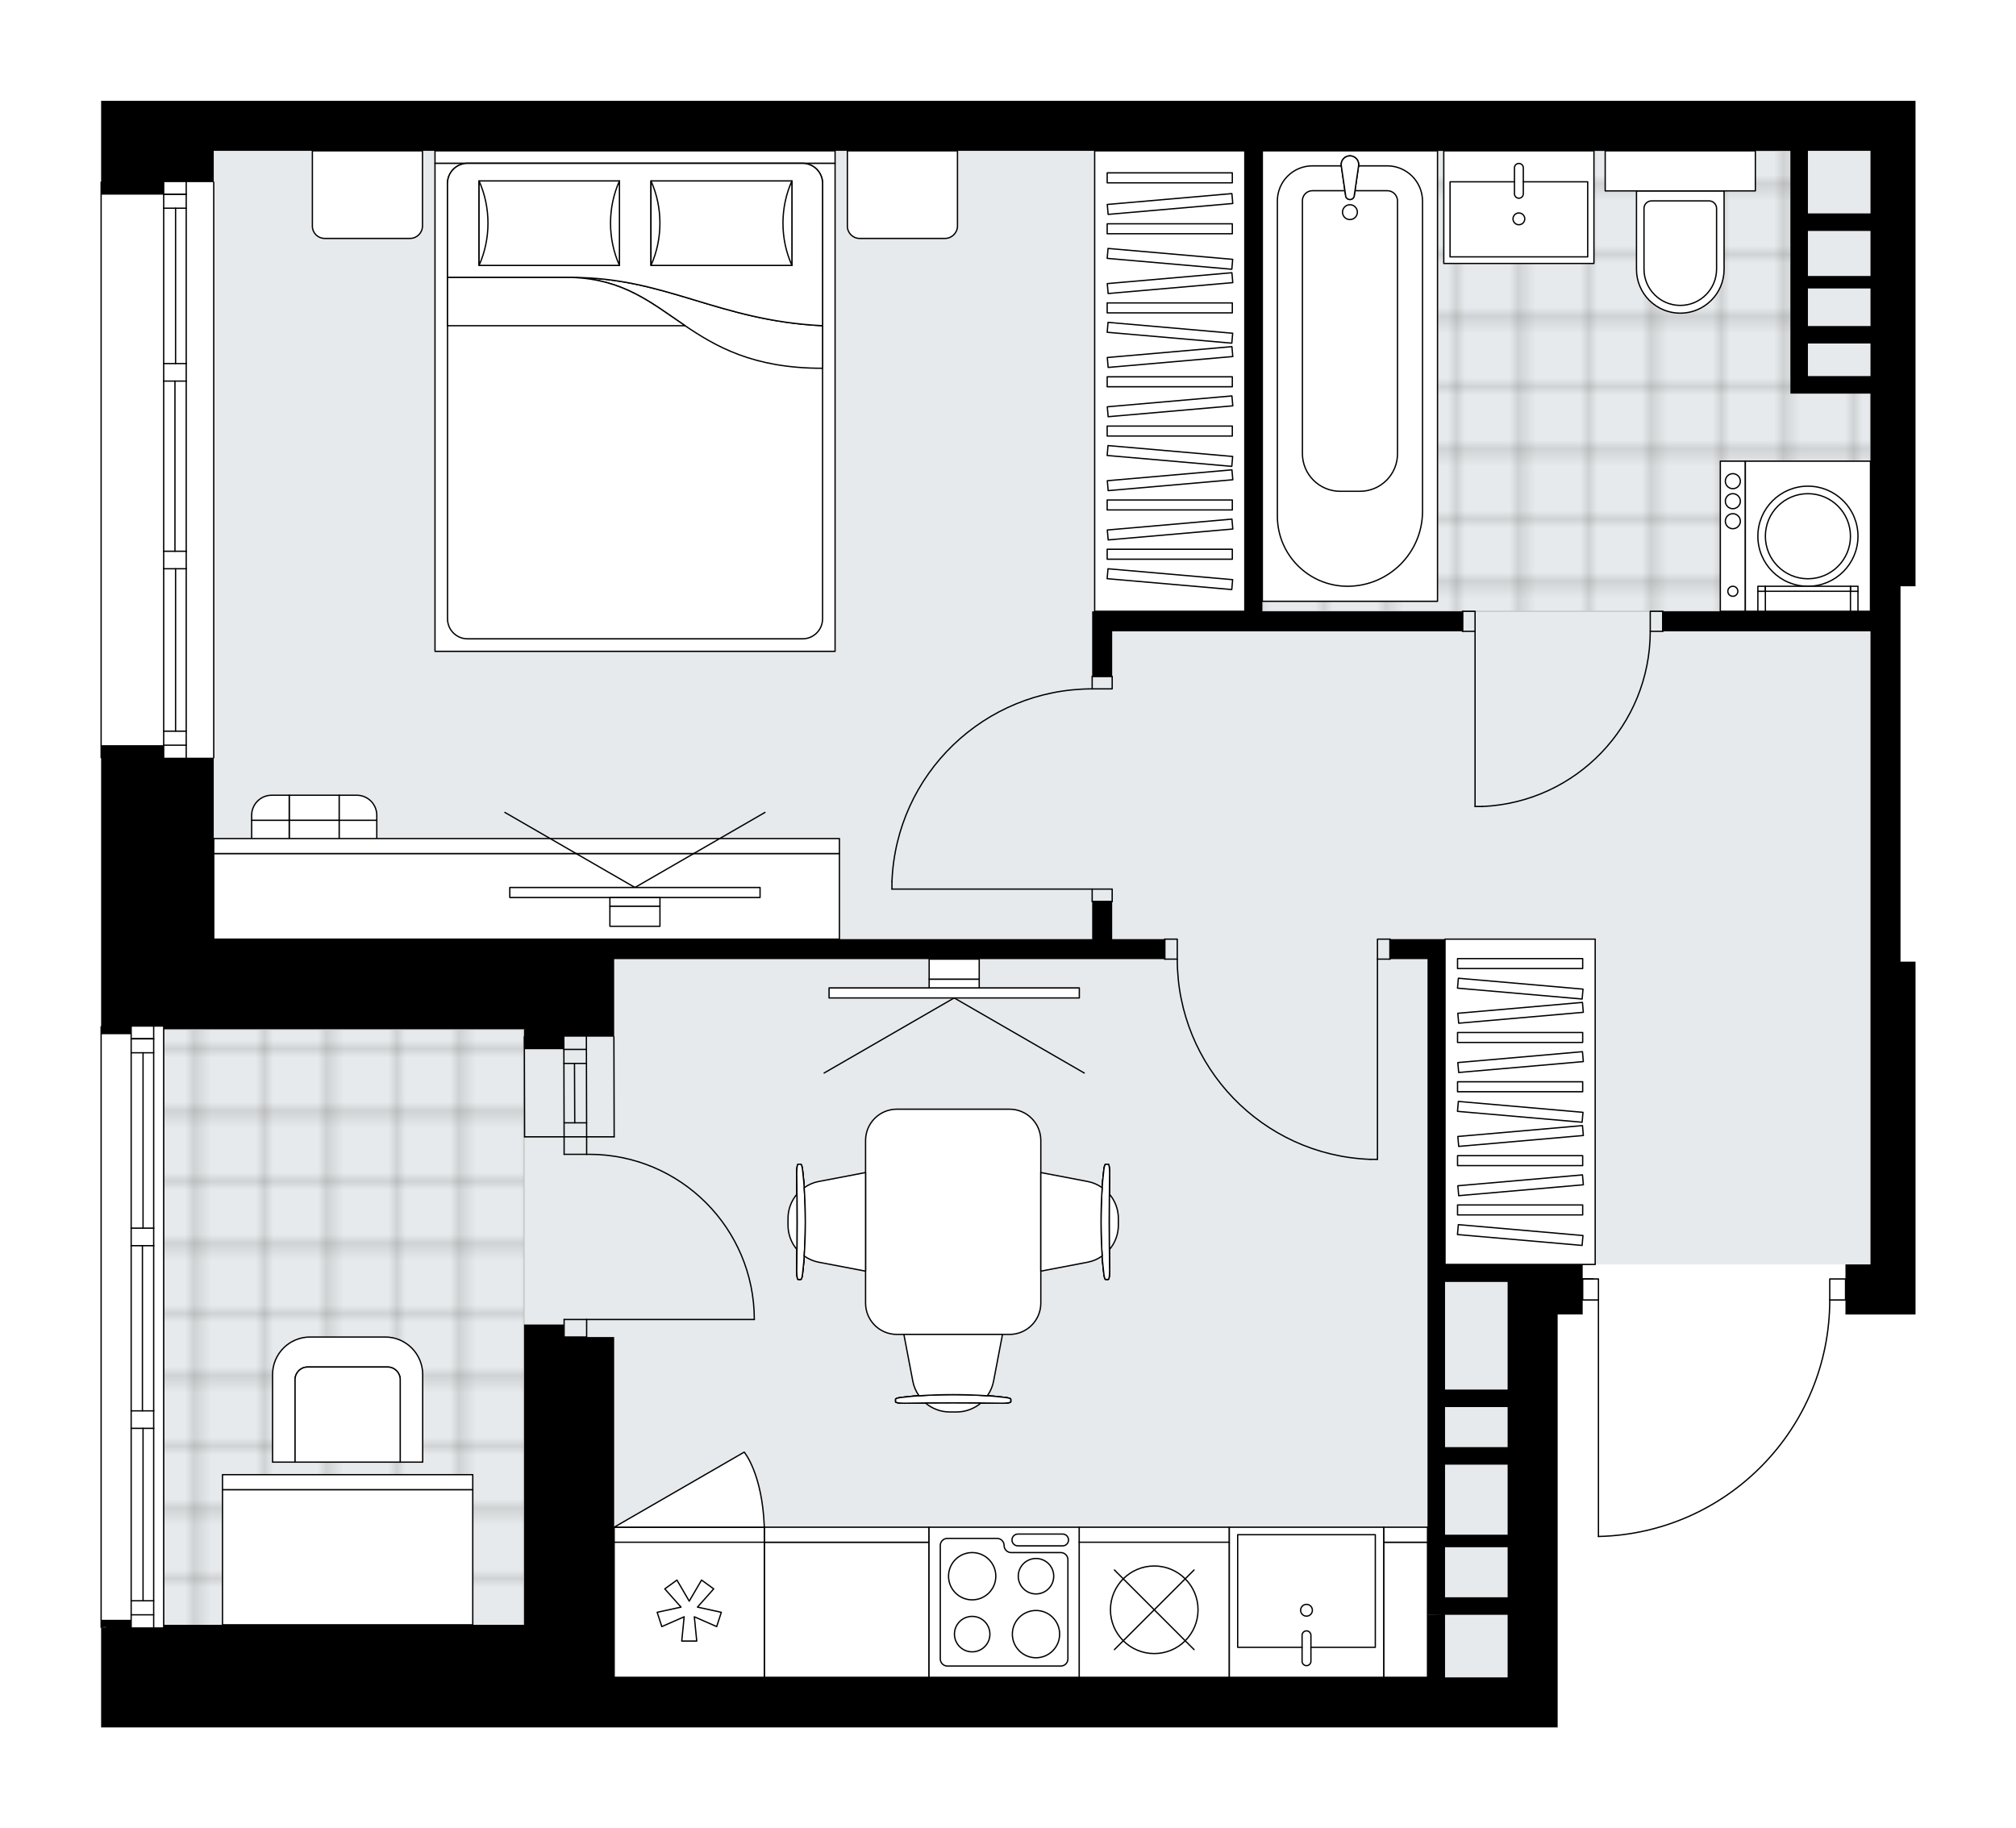 <svg xmlns="http://www.w3.org/2000/svg" xmlns:xlink="http://www.w3.org/1999/xlink" height="1813.79px" id="Layer_1" style="enable-background:new 0 0 2000 1813.79;" version="1.1" viewBox="0 0 2000 1813.79" width="2000px" x="0px" y="0px" xml:space="preserve">
<style type="text/css">
	.st0{fill:none;}
	.st1{opacity:0.25;fill:none;stroke:#070606;stroke-width:0.4;stroke-miterlimit:10;}
	.st2{fill:#FFFFFF;}
	.st3{fill:#E7EAEC;}
	.st4{fill:url(#SVGID_1_);stroke:#C8C8C8;stroke-width:1.3;stroke-miterlimit:10;}
	
		.st5{fill:url(#SVGID_00000127757157854239854850000015049763903149335453_);stroke:#C8C8C8;stroke-width:1.3;stroke-miterlimit:10;}
	.st6{fill:none;stroke:#000000;stroke-width:1.3;stroke-linecap:round;stroke-linejoin:round;stroke-miterlimit:10;}
	.st7{fill:#FFFFFF;stroke:#000000;stroke-width:1.3;stroke-linecap:round;stroke-linejoin:round;stroke-miterlimit:10;}
	.st8{font-family:'Arial-BoldMT';}
	.st9{font-size:130.128px;}
	.st10{font-size:110.108px;}
	.st11{font-family:'ArialMT';}
	.st12{font-size:40px;}
</style>
<pattern height="14.57" id="New_Pattern_Swatch_2" patternUnits="userSpaceOnUse" style="overflow:visible;" viewBox="7.49 -22.06 14.57 14.57" width="14.57" x="0.05" y="-92.62">
	<g>
		<rect class="st0" height="14.57" width="14.57" x="7.49" y="-22.06" />
		<g>
			<rect class="st1" height="7.29" width="7.29" x="14.77" y="-7.49" />
		</g>
		<g>
			<rect class="st1" height="7.29" width="7.29" x="0.2" y="-7.49" />
		</g>
		<g>
			<rect class="st1" height="7.29" width="7.29" x="22.06" y="-14.77" />
		</g>
		<g>
			<rect class="st1" height="7.29" width="7.29" x="7.49" y="-14.77" />
			<rect class="st1" height="7.29" width="7.29" x="14.77" y="-22.06" />
		</g>
		<g>
			<rect class="st1" height="7.29" width="7.29" x="0.2" y="-22.06" />
		</g>
		<g>
			<rect class="st1" height="7.29" width="7.29" x="22.06" y="-29.35" />
		</g>
		<g>
			<rect class="st1" height="7.29" width="7.29" x="7.49" y="-29.35" />
		</g>
	</g>
</pattern>
<path class="st2" d="M1885.43,581.66v372.41h14.9v350.07h-22.31h-22.38h-24.83v-13.75h-14.93  c-0.17,61.63-23.97,119.82-67.08,163.9c-43.26,44.24-101.16,69.35-163.02,70.73c0,0-0.01,0-0.01,0c-0.09,0-0.17-0.02-0.25-0.05  c-0.04-0.02-0.07-0.05-0.11-0.07c-0.03-0.02-0.07-0.04-0.09-0.06c-0.04-0.03-0.06-0.08-0.08-0.12c-0.02-0.03-0.04-0.05-0.06-0.08  c-0.02-0.05-0.02-0.1-0.03-0.15c-0.01-0.03-0.02-0.06-0.02-0.1c0,0,0,0,0-0.01c0,0,0-0.01,0-0.01v-233.98h-15v13.75h-24.83v360  v49.66h-936H509.8H364.71H162.39h-15.82h-21.42h-9.93h-9.93h-4.97v-98.66c-0.36,0-0.65-0.29-0.65-0.65v-595.86  c0-0.36,0.29-0.65,0.65-0.65v-5.9V752.37c-0.36,0-0.65-0.29-0.65-0.65V180.69c0-0.36,0.29-0.65,0.65-0.65V100h4.97h19.86h37.24  h49.66h1643.59h44.69v481.66h-2.89H1885.43z" id="background" />
<g id="floor">
	<polygon class="st3" points="212.05,149.65 212.05,872 162.39,872 162.39,1664.14 1495.64,1664.14 1495.64,1254.48    1855.64,1254.48 1855.64,149.65  " />
	<pattern id="SVGID_1_" patternTransform="matrix(8.759 0 0 8.759 55509.094 40939.074)" xlink:href="#New_Pattern_Swatch_2">
	</pattern>
	<rect class="st4" height="593.21" width="357.52" x="162.39" y="1021.27" />
	
		<pattern id="SVGID_00000046338215058382409720000006266630910981160868_" patternTransform="matrix(8.759 0 0 8.759 55509.094 40939.074)" xlink:href="#New_Pattern_Swatch_2">
	</pattern>
	
		<polygon points="   1784.96,384.69 1784.96,149.65 1252.32,149.65 1252.32,606.48 1855.64,606.48 1855.64,384.69  " style="fill:url(#SVGID_00000046338215058382409720000006266630910981160868_);stroke:#C8C8C8;stroke-width:1.3;stroke-miterlimit:10;" />
	<g id="LWPOLYLINE_00000021115247004083436670000000139394000856666522_">
		<rect class="st6" height="19.86" width="12.41" x="1450.95" y="606.48" />
	</g>
	<g id="LWPOLYLINE_00000149356536924044351260000004961441154790678167_">
		<rect class="st6" height="19.86" width="12.41" x="1637.15" y="606.48" />
	</g>
	<g id="LINE_00000010295673177358240610000009123077071780851599_">
		<line class="st6" x1="1450.95" x2="1450.95" y1="626.34" y2="606.48" />
	</g>
	<g id="LINE_00000000185622260852614220000016447949455524297391_">
		<line class="st6" x1="1649.57" x2="1649.57" y1="626.34" y2="606.48" />
	</g>
	<g id="LINE_00000165915443196904611540000016029555385929736119_">
		<line class="st6" x1="1463.36" x2="1463.36" y1="626.34" y2="800.14" />
	</g>
	<g id="ARC_00000038397018677499863430000000928740861273142965_">
		<path class="st6" d="M1637.15,626.34c-0.06,93.09-73.35,169.66-166.34,173.79" />
	</g>
	<g id="LINE_00000171706119708290598580000008779060148687220875_">
		<line class="st6" x1="1463.36" x2="1470.81" y1="800.14" y2="800.14" />
	</g>
	<g id="LWPOLYLINE_00000115490740840375256310000011446843610232670394_">
		<rect class="st6" height="19.86" width="12.41" x="1366.53" y="931.72" />
	</g>
	<g id="LWPOLYLINE_00000127028030525634587880000000502668343286108291_">
		<rect class="st6" height="19.86" width="12.41" x="1155.5" y="931.72" />
	</g>
	<g id="LINE_00000108270659762742616750000000379355866590476699_">
		<line class="st6" x1="1378.95" x2="1378.95" y1="951.59" y2="931.72" />
	</g>
	<g id="LINE_00000066514822891783474120000014861111255443885231_">
		<line class="st6" x1="1155.5" x2="1155.5" y1="951.59" y2="931.72" />
	</g>
	<g id="LINE_00000148638963484144147260000002985468663888613258_">
		<line class="st6" x1="1366.53" x2="1366.53" y1="951.59" y2="1150.21" />
	</g>
	<g id="LINE_00000054235503807703192960000015544555066490632068_">
		<line class="st6" x1="1359.08" x2="1366.53" y1="1150.21" y2="1150.21" />
	</g>
	<g id="ARC_00000094618569028750323930000014112304042213102985_">
		<path class="st6" d="M1359.08,1150.21c-106.72-4.13-191.12-91.82-191.17-198.62" />
	</g>
	<g id="LWPOLYLINE_00000078037893478687722960000002913695450123269765_">
		<rect class="st6" height="12.41" width="19.86" x="1083.5" y="882.07" />
	</g>
	<g id="LWPOLYLINE_00000073686272123063243830000004365865295935933103_">
		<rect class="st6" height="12.41" width="19.86" x="1083.5" y="671.03" />
	</g>
	<g id="LINE_00000108297819182870542470000012956588373173112974_">
		<line class="st6" x1="1083.5" x2="1103.36" y1="894.48" y2="894.48" />
	</g>
	<g id="LINE_00000106827873053333638210000007097119872546324920_">
		<line class="st6" x1="1083.5" x2="1103.36" y1="671.03" y2="671.03" />
	</g>
	<g id="LINE_00000181784068119248586480000014934979732793045946_">
		<line class="st6" x1="1083.5" x2="884.88" y1="882.07" y2="882.07" />
	</g>
	<g id="LINE_00000043425208814171585010000011187200710101131917_">
		<line class="st6" x1="884.88" x2="884.88" y1="874.62" y2="882.07" />
	</g>
	<g id="ARC_00000102544733363597965080000014420887198631165108_">
		<path class="st6" d="M884.88,874.62c4.13-106.72,91.82-191.12,198.62-191.17" />
	</g>
	<g id="ARC_00000152227552528354399070000016846008004857471133_">
		<path class="st6" d="M1585.76,1524.37c127.55-2.84,229.47-107.05,229.47-234.63" />
	</g>
	<g id="LINE_00000139288471309705023960000014845219081066658704_">
		<line class="st6" x1="1580.55" x2="1570.12" y1="1268.88" y2="1268.88" />
	</g>
	<g id="LINE_00000003071313795318774110000008173269241299900559_">
		<line class="st6" x1="1585.76" x2="1585.76" y1="1289.74" y2="1524.37" />
	</g>
	<g id="LWPOLYLINE_00000026147774307629934350000000430995173164069527_">
		<rect class="st6" height="20.86" width="15.65" x="1815.23" y="1268.88" />
	</g>
	<g id="LWPOLYLINE_00000028286268483003695270000002016390045435785352_">
		<rect class="st6" height="20.86" width="15.65" x="1570.12" y="1268.88" />
	</g>
	<g id="ARC_00000155135255848388411250000009678167316869184656_">
		<path class="st6" d="M581.98,1145.24c0.81-0.01,1.63-0.02,2.44-0.02c90.52-0.01,163.9,73.36,163.91,163.88" />
	</g>
	<g id="LINE_00000050627895304262005230000010414411827389930631_">
		<line class="st6" x1="581.98" x2="748.33" y1="1309.1" y2="1309.1" />
	</g>
	<g id="LINE_00000134944680334628104200000006562216352519683259_">
		<line class="st6" x1="581.98" x2="581.98" y1="1127.86" y2="1145.24" />
	</g>
	<g id="LINE_00000136396711172261853900000017938182113305742235_">
		<line class="st6" x1="581.98" x2="559.64" y1="1145.24" y2="1145.24" />
	</g>
	<g id="LINE_00000171720126390025836920000005742575287779021701_">
		<line class="st6" x1="559.64" x2="559.64" y1="1145.24" y2="1127.86" />
	</g>
	<g id="LINE_00000035492117591741569900000003850686002637464752_">
		<line class="st6" x1="559.64" x2="559.64" y1="1326.48" y2="1309.1" />
	</g>
	<g id="LINE_00000066484268664567341550000004031606670750885810_">
		<line class="st6" x1="559.64" x2="581.98" y1="1309.1" y2="1309.1" />
	</g>
	<g id="LINE_00000016045610565014873330000012140272322645199278_">
		<line class="st6" x1="581.98" x2="581.98" y1="1309.1" y2="1326.48" />
	</g>
	<g id="LINE_00000178902901577002601310000013464178939650644152_">
		<line class="st6" x1="559.64" x2="581.98" y1="1326.48" y2="1326.48" />
	</g>
	<g id="LINE_00000003089928466447250930000002480561290810086281_">
		<line class="st6" x1="162.39" x2="162.39" y1="1018.62" y2="1614.48" />
	</g>
	<g id="LINE_00000070111359871481830510000018150318712192017034_">
		<line class="st6" x1="152.46" x2="130.12" y1="1030.59" y2="1030.59" />
	</g>
	<g id="LINE_00000034769404236832219150000016241946575299541895_">
		<line class="st6" x1="152.46" x2="130.12" y1="1602.07" y2="1602.07" />
	</g>
	<g id="LINE_00000088093353916456403090000003721077385442393228_">
		<line class="st6" x1="141.91" x2="141.91" y1="1218.48" y2="1044.49" />
	</g>
	<g id="LINE_00000096737409356842552710000013476193762007431554_">
		<line class="st6" x1="141.91" x2="141.91" y1="1588.17" y2="1417.1" />
	</g>
	<g id="LINE_00000168834420916603163290000002557248131907292838_">
		<line class="st6" x1="130.12" x2="152.46" y1="1588.17" y2="1588.17" />
	</g>
	<g id="LINE_00000120527248973944948760000017149263420165500043_">
		<line class="st6" x1="152.46" x2="130.12" y1="1030.59" y2="1030.59" />
	</g>
	<g id="LINE_00000135681318250381037000000012145592275930664096_">
		<line class="st6" x1="130.12" x2="152.46" y1="1044.49" y2="1044.49" />
	</g>
	<g id="LINE_00000132076344237330552850000005521842889066184869_">
		<line class="st6" x1="152.46" x2="130.12" y1="1235.86" y2="1235.86" />
	</g>
	<g id="LINE_00000174565154372712487450000000245273950918624415_">
		<line class="st6" x1="130.12" x2="130.12" y1="1235.86" y2="1218.48" />
	</g>
	<g id="LINE_00000123418728283717331000000013734434069095892916_">
		<line class="st6" x1="130.12" x2="152.46" y1="1218.48" y2="1218.48" />
	</g>
	<g id="LINE_00000047753225567041448550000016478939766094512288_">
		<line class="st6" x1="152.46" x2="152.46" y1="1218.48" y2="1235.86" />
	</g>
	<g id="LINE_00000067218842670454571160000010559669590332400269_">
		<line class="st6" x1="100.32" x2="100.32" y1="1614.48" y2="1018.62" />
	</g>
	<g id="LINE_00000041256456296497935360000015576339215607932342_">
		<line class="st6" x1="152.46" x2="130.12" y1="1417.1" y2="1417.1" />
	</g>
	<g id="LINE_00000023983411901323264090000013800596533915429018_">
		<line class="st6" x1="130.12" x2="130.12" y1="1417.1" y2="1399.72" />
	</g>
	<g id="LINE_00000031178869390530478820000003162363773814322359_">
		<line class="st6" x1="130.12" x2="152.46" y1="1399.72" y2="1399.72" />
	</g>
	<g id="LINE_00000140712645787051716190000010763030985721402002_">
		<line class="st6" x1="152.46" x2="152.46" y1="1399.72" y2="1417.1" />
	</g>
	<g id="LINE_00000060032278185313666860000016235897082141269890_">
		<line class="st6" x1="141.29" x2="141.29" y1="1399.72" y2="1235.86" />
	</g>
	<g id="LWPOLYLINE_00000045594828655724346900000018114709196984531883_">
		<line class="st6" x1="152.46" x2="152.46" y1="1417.1" y2="1614.48" />
	</g>
	<g id="LWPOLYLINE_00000029726323532883327060000005010451084461074102_">
		<line class="st6" x1="152.46" x2="152.46" y1="1399.72" y2="1235.86" />
	</g>
	<g id="LWPOLYLINE_00000023990778200683032180000004123382703777473457_">
		<line class="st6" x1="152.46" x2="152.46" y1="1218.48" y2="1018.62" />
	</g>
	<g id="LWPOLYLINE_00000067934785504541595080000006033360977035451564_">
		<line class="st6" x1="130.12" x2="130.12" y1="1417.1" y2="1614.48" />
	</g>
	<g id="LWPOLYLINE_00000000217687530007278930000002778300365247718801_">
		<line class="st6" x1="130.12" x2="130.12" y1="1399.72" y2="1235.86" />
	</g>
	<g id="LWPOLYLINE_00000081633849320848839950000005770714669950762398_">
		<line class="st6" x1="130.12" x2="130.12" y1="1218.48" y2="1018.62" />
	</g>
	<g id="LINE_00000013899774675628533110000001698146403048889741_">
		<line class="st6" x1="212.05" x2="212.05" y1="180.69" y2="751.72" />
	</g>
	<g id="LINE_00000100354805330953907240000003613839364126887075_">
		<line class="st6" x1="184.74" x2="162.39" y1="192.66" y2="192.66" />
	</g>
	<g id="LINE_00000057845452472047721610000004790256682632664241_">
		<line class="st6" x1="184.74" x2="162.39" y1="739.31" y2="739.31" />
	</g>
	<g id="LINE_00000017510841344137132850000012042289231805042566_">
		<line class="st6" x1="174.19" x2="174.19" y1="360.69" y2="206.56" />
	</g>
	<g id="LINE_00000093874783643430483580000012810057200698657417_">
		<line class="st6" x1="174.19" x2="174.19" y1="725.41" y2="564.28" />
	</g>
	<g id="LINE_00000114040245908917205270000013325545647653794694_">
		<line class="st6" x1="162.39" x2="184.74" y1="725.41" y2="725.41" />
	</g>
	<g id="LINE_00000073704254665294165870000011780394476073904794_">
		<line class="st6" x1="184.74" x2="162.39" y1="192.66" y2="192.66" />
	</g>
	<g id="LINE_00000021836378417936782310000003337528884888850576_">
		<line class="st6" x1="162.39" x2="184.74" y1="206.56" y2="206.56" />
	</g>
	<g id="LINE_00000075131570605617815140000006694745409865718449_">
		<line class="st6" x1="184.74" x2="162.39" y1="378.07" y2="378.07" />
	</g>
	<g id="LINE_00000121972537324662585220000015091307515875881104_">
		<line class="st6" x1="162.39" x2="162.39" y1="378.07" y2="360.69" />
	</g>
	<g id="LINE_00000000201114822287809410000002822117550375550877_">
		<line class="st6" x1="162.39" x2="184.74" y1="360.69" y2="360.69" />
	</g>
	<g id="LINE_00000047782991222466410970000000120947435340148368_">
		<line class="st6" x1="184.74" x2="184.74" y1="360.69" y2="378.07" />
	</g>
	<g id="LINE_00000046312998816390972040000011299427437531389877_">
		<line class="st6" x1="100.32" x2="100.32" y1="751.72" y2="180.69" />
	</g>
	<g id="LINE_00000060031746222734485640000017699851565678933690_">
		<line class="st6" x1="184.74" x2="162.39" y1="564.28" y2="564.28" />
	</g>
	<g id="LINE_00000006665742411149449880000003833109774227730833_">
		<line class="st6" x1="162.39" x2="162.39" y1="564.28" y2="546.9" />
	</g>
	<g id="LINE_00000179622237546749713300000009208514578875478683_">
		<line class="st6" x1="162.39" x2="184.74" y1="546.9" y2="546.9" />
	</g>
	<g id="LINE_00000064319564964544652190000004011731001860339332_">
		<line class="st6" x1="184.74" x2="184.74" y1="546.9" y2="564.28" />
	</g>
	<g id="LINE_00000096774459002951806330000017788859135940492206_">
		<line class="st6" x1="173.57" x2="173.57" y1="546.9" y2="378.07" />
	</g>
	<g id="LWPOLYLINE_00000171718243147615111670000013162108887533202304_">
		<line class="st6" x1="184.74" x2="184.74" y1="564.28" y2="751.72" />
	</g>
	<g id="LWPOLYLINE_00000178906613687743884180000001851471088602179502_">
		<line class="st6" x1="184.74" x2="184.74" y1="546.9" y2="378.07" />
	</g>
	<g id="LWPOLYLINE_00000062878284568739519310000011993450881007601792_">
		<line class="st6" x1="184.74" x2="184.74" y1="360.69" y2="180.69" />
	</g>
	<g id="LWPOLYLINE_00000095333314596984359950000016142087947360154526_">
		<line class="st6" x1="162.39" x2="162.39" y1="564.28" y2="751.72" />
	</g>
	<g id="LWPOLYLINE_00000110464789420929391660000006945572489560674479_">
		<line class="st6" x1="162.39" x2="162.39" y1="546.9" y2="378.07" />
	</g>
	<g id="LWPOLYLINE_00000182520515108075118640000011464085847113355430_">
		<line class="st6" x1="162.39" x2="162.39" y1="360.69" y2="180.69" />
	</g>
	<g id="LINE_00000127741563748319755930000011107579674199288497_">
		<line class="st6" x1="581.98" x2="581.72" y1="1127.86" y2="1028.55" />
	</g>
	<g id="LINE_00000107554544923891033410000012737818620237570723_">
		<line class="st6" x1="559.64" x2="559.37" y1="1127.86" y2="1028.55" />
	</g>
	<g id="LINE_00000157303182716768879860000006863070887883510958_">
		<line class="st6" x1="570.2" x2="569.93" y1="1113.96" y2="1055.05" />
	</g>
	<g id="LINE_00000117677534924014156430000004907178469376602505_">
		<line class="st6" x1="581.72" x2="559.37" y1="1041.14" y2="1041.14" />
	</g>
	<g id="LINE_00000132779729202570460250000001972509961468191381_">
		<line class="st6" x1="581.98" x2="559.64" y1="1113.96" y2="1113.96" />
	</g>
	<g id="LINE_00000009563464832716950860000015606463739418964114_">
		<line class="st6" x1="609.29" x2="609.03" y1="1127.86" y2="1028.55" />
	</g>
	<g id="LINE_00000074434572339599602330000009963134932040525977_">
		<line class="st6" x1="520.17" x2="520.43" y1="1028.55" y2="1127.86" />
	</g>
	<g id="LINE_00000010268591236147478310000005244610319810666656_">
		<line class="st6" x1="581.74" x2="559.39" y1="1055.05" y2="1055.05" />
	</g>
	<g id="LINE_00000052081975135648373120000005089275242157205675_">
		<line class="st6" x1="609.29" x2="520.43" y1="1127.86" y2="1127.86" />
	</g>
	<g>
		<path d="M1897.43,581.66h2.89V100h-44.69H212.05h-49.66h-37.24h-19.86h-4.97v93.1h4.97h9.93h9.93h37.24v-12.41h49.66v-31.03h18.59    h1004.3v456.83H1083.5v19.86v44.69h19.86v-44.69h347.59v-19.86h-198.62V149.66h523.86v79.45v57.1v54.62v49.66h17.38h62.07v191.17    v24.83h-206.07v19.86h206.07v327.72v300.41h-24.83v49.66h24.83h22.38h22.31V954.07h-14.9V581.66H1897.43z M1855.64,149.66v62.07    h-62.07v-62.07H1855.64z M1850.76,229.1h4.88v44.69h-62.07V229.1H1850.76z M1855.64,286.21v37.24h-62.07v-37.24H1855.64z     M1793.57,373.1v-32.28h62.07v32.28H1793.57z" />
		<polygon points="125.15,1026.07 130.12,1026.07 130.12,1018.62 162.39,1018.62 162.39,1021.1 185.91,1021.1 230.64,1021.1     522.39,1021.1 519.91,1021.27 519.91,1040.97 522.39,1040.97 559.64,1040.97 559.64,1028.55 609.29,1028.55 609.29,981.38     609.29,951.59 1155.5,951.59 1155.5,931.72 1103.36,931.72 1103.36,894.48 1083.5,894.48 1083.5,931.72 609.29,931.72     212.05,931.72 212.05,751.72 162.39,751.72 162.39,739.31 125.15,739.31 105.29,739.31 100.33,739.31 100.33,1012.07     100.33,1018.62 100.33,1026.07 105.29,1026.07   " />
		<path d="M1433.57,1254.48V931.72h-17.38h-37.24v19.86h37.24v302.9v17.38v163.86v86.9v62.07v17.38h17.38h62.07v12.16v49.91h-62.07    v-62.07l-17.38,0.17v61.9h-806.9v-12.41v-325.24h-49.66v-12.41h-37.24h-2.48V1612H162.39v2.48h-32.28v-7.45h-24.83h-4.97v7.19    v0.26l4.97-0.26v0.26h-4.97v99.31h4.97h9.93h9.93h21.42h15.82h202.32H509.8h99.49h936v-49.66v-360h24.83v-49.66h-74.48H1433.57z     M1433.57,1396h62.07v39.72h-62.07V1396z M1433.57,1453.1h62.07v69.52h-62.07V1453.1z M1433.57,1584.69v-49.66h62.07v49.66    H1433.57z M1495.64,1378.62h-62.07v-106.76h62.07v32.28V1378.62z" />
	</g>
</g>
<g id="mebel">
	<g>
		<path class="st7" d="M322.08,236.55h84.65c6.86,0,12.41-5.56,12.41-12.41v-74.48H309.9v74.72    C309.9,231.1,315.35,236.55,322.08,236.55z" />
		<path class="st7" d="M852.82,236.55h84.65c6.86,0,12.41-5.56,12.41-12.41v-74.48H840.64v74.72    C840.64,231.1,846.1,236.55,852.82,236.55z" />
		<g>
			<rect class="st7" height="12.41" width="396.9" x="431.55" y="149.66" />
			<rect class="st7" height="484.14" width="396.9" x="431.55" y="162.07" />
			<path class="st7" d="M463.83,162.07h332.35c10.97,0,19.86,8.89,19.86,19.86v432c0,10.97-8.89,19.86-19.86,19.86H463.83     c-10.97,0-19.86-8.89-19.86-19.86v-432C443.96,170.96,452.86,162.07,463.83,162.07z" />
			<path class="st7" d="M816.04,323.15c-103.81-5.08-155.26-47.86-248.73-47.89c100.02,3.38,110.7,90.29,248.73,90.11L816.04,323.15     z" />
			<g>
				<path class="st7" d="M816.04,323.15c-103.81-5.08-155.26-47.86-248.73-47.89l-123.35,0v-93.33c0-10.97,8.89-19.86,19.86-19.86      h332.35c10.97,0,19.86,8.89,19.86,19.86L816.04,323.15L816.04,323.15z" />
			</g>
			<rect class="st7" height="83.84" width="139.28" x="475.25" y="179.49" />
			<path class="st7" d="M614.53,263.32c-11.8-26.33-11.8-57.5,0-83.84V263.32z" />
			<path class="st7" d="M475.25,179.49c11.8,26.33,11.8,57.5,0,83.84L475.25,179.49z" />
			<rect class="st7" height="83.84" width="139.82" x="645.81" y="179.49" />
			<path class="st7" d="M785.63,263.32c-11.84-26.33-11.84-57.5,0-83.84V263.32z" />
			<path class="st7" d="M645.81,179.49c11.84,26.33,11.84,57.5,0,83.84L645.81,179.49z" />
			<g>
				<path class="st7" d="M567.31,275.26H443.97v47.89h235.68C646.25,300.55,618.45,276.99,567.31,275.26z" />
			</g>
		</g>
	</g>
	<g>
		<g>
			
				<rect class="st7" height="49.66" transform="matrix(-1 -8.982294e-11 8.982294e-11 -1 623.466 1677.241)" width="49.66" x="286.91" y="813.79" />
			
				<rect class="st7" height="24.83" transform="matrix(-1 -9.015245e-11 9.015245e-11 -1 623.466 1602.758)" width="49.66" x="286.91" y="788.97" />
			
				<rect class="st7" height="24.83" transform="matrix(-1 -8.982294e-11 8.982294e-11 -1 623.466 1751.724)" width="49.66" x="286.91" y="863.45" />
			<rect class="st7" height="49.66" width="37.24" x="249.66" y="813.79" />
			<path class="st7" d="M286.91,788.97h-17.38c-10.97,0-19.86,8.89-19.86,19.86v4.97h37.24V788.97z" />
			<path class="st7" d="M286.91,863.45h-37.24v4.97c0,10.97,8.89,19.86,19.86,19.86h17.38V863.45z" />
			<rect class="st7" height="49.66" width="37.24" x="336.56" y="813.79" />
			<path class="st7" d="M353.94,788.97h-17.38v24.83h37.24v-4.97C373.8,797.86,364.91,788.97,353.94,788.97z" />
			<path class="st7" d="M373.8,863.45h-37.24v24.83h17.38c10.97,0,19.86-8.89,19.86-19.86V863.45z" />
		</g>
		<g>
			<rect class="st7" height="84.9" width="620.69" x="212.05" y="846.82" />
			<rect class="st7" height="14.9" width="620.69" x="212.05" y="831.93" />
		</g>
		<g>
			<g>
				<g id="LINE_00000125592847419911601220000013637486271084316599_">
					<line class="st7" x1="629.89" x2="500.88" y1="880.5" y2="806.02" />
				</g>
				<g id="LINE_00000037660094363510552900000005918248962077462705_">
					<line class="st7" x1="629.89" x2="758.9" y1="880.5" y2="806.02" />
				</g>
			</g>
			
				<rect class="st7" height="248.28" transform="matrix(-1.348079e-10 1 -1 -1.348079e-10 1515.359 255.579)" width="9.93" x="624.92" y="761.33" />
			
				<rect class="st7" height="49.66" transform="matrix(1.320864e-10 -1 1 1.320864e-10 -264.889 1524.67)" width="8.69" x="625.55" y="869.95" />
			
				<rect class="st7" height="49.66" transform="matrix(-1.347155e-10 1 -1 -1.347155e-10 1538.945 279.165)" width="19.86" x="619.96" y="884.23" />
		</g>
	</g>
	<g>
		
			<rect class="st7" height="322.76" transform="matrix(-1 -1.439654e-10 1.439654e-10 -1 3016.098 2186.207)" width="148.97" x="1433.57" y="931.72" />
		<g>
			
				<rect class="st7" height="9.87" transform="matrix(-1 -1.347488e-10 1.347488e-10 -1 3016.098 2400.786)" width="124.14" x="1445.98" y="1195.46" />
			
				<rect class="st7" height="9.87" transform="matrix(-1 -1.347781e-10 1.347781e-10 -1 3016.098 2303.021)" width="124.14" x="1445.98" y="1146.58" />
			
				<rect class="st7" height="9.87" transform="matrix(-1 -1.347781e-10 1.347781e-10 -1 3016.098 2156.375)" width="124.14" x="1445.98" y="1073.25" />
			
				<rect class="st7" height="9.87" transform="matrix(-1 -1.347488e-10 1.347488e-10 -1 3016.098 2058.61)" width="124.14" x="1445.98" y="1024.37" />
			
				<rect class="st7" height="9.87" transform="matrix(-1 -1.347488e-10 1.347488e-10 -1 3016.098 1911.964)" width="124.14" x="1445.98" y="951.05" />
			
				<rect class="st7" height="9.87" transform="matrix(-0.996 -0.087 0.087 -0.996 2903.608 2576.442)" width="124.14" x="1445.98" y="1219.9" />
			
				<rect class="st7" height="9.87" transform="matrix(-0.996 -0.087 0.087 -0.996 2914.259 2332.496)" width="124.14" x="1445.98" y="1097.7" />
			
				<rect class="st7" height="9.87" transform="matrix(-0.996 -0.087 0.087 -0.996 2924.91 2088.55)" width="124.14" x="1445.98" y="975.49" />
			
				<rect class="st7" height="9.87" transform="matrix(-0.996 0.087 -0.087 -0.996 3112.851 2215.994)" width="124.14" x="1445.98" y="1171.02" />
			
				<rect class="st7" height="9.87" transform="matrix(-0.996 0.087 -0.087 -0.996 3108.59 2118.415)" width="124.14" x="1445.98" y="1122.14" />
			
				<rect class="st7" height="9.87" transform="matrix(-0.996 0.087 -0.087 -0.996 3102.2 1972.048)" width="124.14" x="1445.98" y="1048.81" />
			
				<rect class="st7" height="9.87" transform="matrix(-0.996 0.087 -0.087 -0.996 3097.939 1874.469)" width="124.14" x="1445.98" y="999.93" />
		</g>
	</g>
	<g>
		
			<rect class="st7" height="456.83" transform="matrix(-1 -1.434223e-10 1.434223e-10 -1 2320.926 756.138)" width="148.97" x="1085.98" y="149.66" />
		<g>
			
				<rect class="st7" height="9.87" transform="matrix(-1 -1.347488e-10 1.347488e-10 -1 2320.926 1099.738)" width="124.14" x="1098.39" y="544.94" />
			
				<rect class="st7" height="9.87" transform="matrix(-1 -1.347488e-10 1.347488e-10 -1 2320.926 1001.974)" width="124.14" x="1098.39" y="496.05" />
			
				<rect class="st7" height="9.87" transform="matrix(-1 -1.347634e-10 1.347634e-10 -1 2320.926 855.327)" width="124.14" x="1098.39" y="422.73" />
			
				<rect class="st7" height="9.87" transform="matrix(-1 -1.347634e-10 1.347634e-10 -1 2320.926 757.563)" width="124.14" x="1098.39" y="373.85" />
			
				<rect class="st7" height="9.87" transform="matrix(-1 -1.347563e-10 1.347563e-10 -1 2320.926 610.916)" width="124.14" x="1098.39" y="300.53" />
			
				<rect class="st7" height="9.87" transform="matrix(-0.996 -0.087 0.087 -0.996 2266.456 1247.576)" width="124.14" x="1098.39" y="569.38" />
			
				<rect class="st7" height="9.87" transform="matrix(-0.996 -0.087 0.087 -0.996 2277.106 1003.63)" width="124.14" x="1098.39" y="447.17" />
			
				<rect class="st7" height="9.87" transform="matrix(-0.996 -0.087 0.087 -0.996 2287.757 759.684)" width="124.14" x="1098.39" y="324.97" />
			
				<rect class="st7" height="9.87" transform="matrix(-0.996 0.087 -0.087 -0.996 2362.304 947.716)" width="124.14" x="1098.39" y="520.5" />
			
				<rect class="st7" height="9.87" transform="matrix(-0.996 0.087 -0.087 -0.996 2358.044 850.138)" width="124.14" x="1098.39" y="471.61" />
			
				<rect class="st7" height="9.87" transform="matrix(-0.996 0.087 -0.087 -0.996 2351.653 703.77)" width="124.14" x="1098.39" y="398.29" />
			
				<rect class="st7" height="9.87" transform="matrix(-0.996 0.087 -0.087 -0.996 2347.393 606.191)" width="124.14" x="1098.39" y="349.41" />
			
				<rect class="st7" height="9.87" transform="matrix(-0.996 -0.087 0.087 -0.996 2294.148 613.317)" width="124.14" x="1098.39" y="251.64" />
			
				<rect class="st7" height="9.87" transform="matrix(-0.996 0.087 -0.087 -0.996 2341.002 459.824)" width="124.14" x="1098.39" y="276.08" />
			
				<rect class="st7" height="9.87" transform="matrix(-1 -1.347563e-10 1.347563e-10 -1 2320.926 453.93)" width="124.14" x="1098.39" y="222.03" />
			
				<rect class="st7" height="9.87" transform="matrix(-1 -1.347563e-10 1.347563e-10 -1 2320.926 352.873)" width="124.14" x="1098.39" y="171.5" />
			
				<rect class="st7" height="9.87" transform="matrix(-0.996 0.087 -0.087 -0.996 2334.161 303.137)" width="124.14" x="1098.39" y="197.59" />
		</g>
	</g>
	<g>
		<path class="st7" d="M1032.55,1131.49v161.38c0,17.14-13.89,31.03-31.03,31.03H889.73c-17.14,0-31.03-13.89-31.03-31.03v-161.38    c0-17.14,13.89-31.03,31.03-31.03h111.79C1018.66,1100.46,1032.55,1114.35,1032.55,1131.49z" />
		<g>
			<g id="LINE_00000013878371456859812010000005265993501572068270_">
				<path class="st7" d="M796.16,1160.6c3.78,30.05,3.78,73.19,0,103.24c-0.44,3.47-1.09,5.48-1.78,5.48h-0.17h-2.45      c-0.74,0-1.34-3.89-1.34-8.69c0.51-32.19,0.51-64.64,0-96.83c0-4.8,0.6-8.69,1.34-8.69h2.45h0.17      C795.07,1155.11,795.72,1157.13,796.16,1160.6z" />
			</g>
			<g id="LINE_00000153696187134997800330000013501884897826216104_">
				<path class="st7" d="M796.16,1160.6c3.78,30.05,3.78,73.19,0,103.24c-0.44,3.47-1.09,5.48-1.78,5.48h-0.17h-2.45      c-0.74,0-1.34-3.89-1.34-8.69c0.51-32.19,0.51-64.64,0-96.83c0-4.8,0.6-8.69,1.34-8.69h2.45h0.17      C795.07,1155.11,795.72,1157.13,796.16,1160.6z" />
			</g>
			<g id="LINE_00000172404734337823265560000009218858447065385915_">
				<path class="st7" d="M796.16,1160.6c3.78,30.05,3.78,73.19,0,103.24c-0.44,3.47-1.09,5.48-1.78,5.48h-0.17h-2.45      c-0.74,0-1.34-3.89-1.34-8.69c0.51-32.19,0.51-64.64,0-96.83c0-4.8,0.6-8.69,1.34-8.69h2.45h0.17      C795.07,1155.11,795.72,1157.13,796.16,1160.6z" />
			</g>
			<path class="st7" d="M790.58,1184.78c-5.52,6.54-8.82,14.94-8.82,24.02v6.84c0,9.08,3.3,17.48,8.82,24.02     C790.75,1221.36,790.75,1203.07,790.58,1184.78z" />
			<path class="st7" d="M858.69,1163.31l-46.67,8.91c-5.28,1.01-10.03,3.2-14.22,6.12c1.52,21.54,1.52,46.23,0,67.77     c4.19,2.92,8.94,5.11,14.22,6.12l46.67,8.91V1163.31z" />
		</g>
		<g>
			<g id="LINE_00000121992710619137082170000000762794071363494835_">
				<path class="st7" d="M894,1386.44c30.05-3.78,73.19-3.78,103.24,0c3.47,0.44,5.48,1.09,5.48,1.78v0.17v2.45      c0,0.74-3.89,1.34-8.69,1.34c-32.19-0.51-64.64-0.51-96.83,0c-4.8,0-8.69-0.6-8.69-1.34v-2.45v-0.17      C888.52,1387.53,890.53,1386.88,894,1386.44z" />
			</g>
			<g id="LINE_00000164481436858322036250000014250455326412017069_">
				<path class="st7" d="M894,1386.44c30.05-3.78,73.19-3.78,103.24,0c3.47,0.44,5.48,1.09,5.48,1.78v0.17v2.45      c0,0.74-3.89,1.34-8.69,1.34c-32.19-0.51-64.64-0.51-96.83,0c-4.8,0-8.69-0.6-8.69-1.34v-2.45v-0.17      C888.52,1387.53,890.53,1386.88,894,1386.44z" />
			</g>
			<g id="LINE_00000088112878073802284320000010477269675348875453_">
				<path class="st7" d="M894,1386.44c30.05-3.78,73.19-3.78,103.24,0c3.47,0.44,5.48,1.09,5.48,1.78v0.17v2.45      c0,0.74-3.89,1.34-8.69,1.34c-32.19-0.51-64.64-0.51-96.83,0c-4.8,0-8.69-0.6-8.69-1.34v-2.45v-0.17      C888.52,1387.53,890.53,1386.88,894,1386.44z" />
			</g>
			<path class="st7" d="M918.18,1392.02c6.54,5.52,14.94,8.82,24.02,8.82h6.84c9.08,0,17.48-3.3,24.02-8.82     C954.77,1391.86,936.48,1391.86,918.18,1392.02z" />
			<path class="st7" d="M896.71,1323.91l8.91,46.67c1.01,5.28,3.2,10.03,6.12,14.22c21.54-1.52,46.23-1.52,67.77,0     c2.92-4.19,5.11-8.94,6.12-14.22l8.91-46.67H896.71z" />
		</g>
		<g>
			<g id="LINE_00000011714443768794080090000000431575027493201331_">
				<path class="st7" d="M1095.09,1263.84c-3.78-30.05-3.78-73.19,0-103.24c0.44-3.47,1.09-5.48,1.78-5.48h0.17h2.45      c0.74,0,1.34,3.89,1.34,8.69c-0.51,32.19-0.51,64.64,0,96.83c0,4.8-0.6,8.69-1.34,8.69h-2.45h-0.17      C1096.18,1269.32,1095.53,1267.31,1095.09,1263.84z" />
			</g>
			<g id="LINE_00000163042942531798865560000006293566709543635646_">
				<path class="st7" d="M1095.09,1263.84c-3.78-30.05-3.78-73.19,0-103.24c0.44-3.47,1.09-5.48,1.78-5.48h0.17h2.45      c0.74,0,1.34,3.89,1.34,8.69c-0.51,32.19-0.51,64.64,0,96.83c0,4.8-0.6,8.69-1.34,8.69h-2.45h-0.17      C1096.18,1269.32,1095.53,1267.31,1095.09,1263.84z" />
			</g>
			<g id="LINE_00000042008588723937348100000015416143063965466544_">
				<path class="st7" d="M1095.09,1263.84c-3.78-30.05-3.78-73.19,0-103.24c0.44-3.47,1.09-5.48,1.78-5.48h0.17h2.45      c0.74,0,1.34,3.89,1.34,8.69c-0.51,32.19-0.51,64.64,0,96.83c0,4.8-0.6,8.69-1.34,8.69h-2.45h-0.17      C1096.18,1269.32,1095.53,1267.31,1095.09,1263.84z" />
			</g>
			<path class="st7" d="M1100.67,1239.66c5.52-6.54,8.82-14.94,8.82-24.02v-6.84c0-9.08-3.3-17.48-8.82-24.02     C1100.5,1203.07,1100.5,1221.36,1100.67,1239.66z" />
			<path class="st7" d="M1032.55,1261.13l46.67-8.91c5.28-1.01,10.03-3.2,14.22-6.12c-1.52-21.54-1.52-46.23,0-67.77     c-4.19-2.92-8.94-5.11-14.22-6.12l-46.67-8.91V1261.13z" />
		</g>
	</g>
	<g>
		<g>
			<g id="LINE_00000001631038614242841280000015356628962047981483_">
				<line class="st7" x1="946.61" x2="1075.62" y1="990.07" y2="1064.55" />
			</g>
			<g id="LINE_00000067212169907366154080000009659787179999852717_">
				<line class="st7" x1="946.61" x2="817.6" y1="990.07" y2="1064.55" />
			</g>
		</g>
		
			<rect class="st7" height="248.28" transform="matrix(1.346239e-10 -1 1 1.346239e-10 -38.494 1931.713)" width="9.93" x="941.64" y="860.97" />
		
			<rect class="st7" height="49.66" transform="matrix(-1.356446e-10 1 -1 -1.356446e-10 1922.402 29.184)" width="8.69" x="942.26" y="950.97" />
		
			<rect class="st7" height="49.66" transform="matrix(1.347154e-10 -1 1 1.347154e-10 -14.908 1908.127)" width="19.86" x="936.68" y="936.69" />
	</g>
	<g>
		
			<rect class="st7" height="134.07" transform="matrix(-1 -4.074797e-11 4.074797e-11 -1 1679.89 3194.205)" width="163.38" x="758.25" y="1530.07" />
		
			<rect class="st7" height="14.9" transform="matrix(-1 -4.074797e-11 4.074797e-11 -1 1679.89 3045.24)" width="163.38" x="758.25" y="1515.17" />
	</g>
	<g>
		
			<rect class="st7" height="134.07" transform="matrix(-1 -1.532300e-10 1.532300e-10 -1 2788.923 3194.205)" width="43.45" x="1372.74" y="1530.07" />
		
			<rect class="st7" height="14.9" transform="matrix(-1 -1.532300e-10 1.532300e-10 -1 2788.923 3045.239)" width="43.45" x="1372.74" y="1515.17" />
	</g>
	<g id="LWPOLYLINE_00000067923606681679660660000015122264384146723490_">
		<rect class="st7" height="148.96" width="148.96" x="609.29" y="1515.17" />
	</g>
	<g id="SPLINE_00000057829128235732626240000012469001320045515955_">
		<path class="st7" d="M609.29,1515.17l129.01-74.48c0,0,17.98,20.97,19.96,74.48L609.29,1515.17z" />
	</g>
	<g id="LWPOLYLINE_00000052822618272797654170000007517750097856379528_">
		<rect class="st7" height="148.96" width="148.96" x="1070.6" y="1515.17" />
	</g>
	<g id="LWPOLYLINE_00000116203296714776126530000009838879484228346257_">
		<rect class="st7" height="148.96" width="153.17" x="1219.56" y="1515.17" />
	</g>
	<g id="LWPOLYLINE_00000141446188786185286970000004998179322736565397_">
		<rect class="st7" height="148.96" width="148.96" x="921.64" y="1515.17" />
	</g>
	<g id="LWPOLYLINE_00000114060334669009240850000017662855517167776651_">
		<polygon class="st6" points="678.73,1604.04 676.33,1628.14 691.22,1628.14 688.81,1604.04 710.99,1613.78 715.59,1599.61     691.93,1594.45 708.04,1576.37 695.99,1567.62 683.77,1588.53 671.56,1567.62 659.51,1576.37 675.62,1594.45 651.96,1599.61     656.56,1613.78   " />
	</g>
	<g id="LINE_00000182500705622685463350000014812009172280271502_">
		<line class="st6" x1="609.29" x2="758.26" y1="1530.07" y2="1530.07" />
	</g>
	<g id="LINE_00000057827177299333789250000006289113636980024213_">
		<line class="st6" x1="1070.6" x2="1219.57" y1="1530.07" y2="1530.07" />
	</g>
	<g id="LINE_00000121959987423710254650000007666211981754653105_">
		<line class="st6" x1="1105.58" x2="1184.58" y1="1636.6" y2="1557.6" />
	</g>
	<g id="LINE_00000134250696708991471120000002714863863917930655_">
		<line class="st6" x1="1184.58" x2="1105.58" y1="1636.6" y2="1557.6" />
	</g>
	<g id="CIRCLE_00000130631496894331784050000009611358204747415458_">
		<circle class="st6" cx="1145.08" cy="1597.1" r="43.45" />
	</g>
	<g id="LWPOLYLINE_00000118361813728145763830000002769046953509469097_">
		<polyline class="st6" points="1300.52,1634.33 1364.4,1634.33 1364.4,1522.6 1227.85,1522.6 1227.85,1634.33 1291.74,1634.33       " />
	</g>
	<g id="SPLINE_00000085208534870850023990000007747022041099858061_">
		<path class="st6" d="M1296.13,1618.02L1296.13,1618.02c-2.42,0-4.39,1.97-4.39,4.39v25.74c0,2.42,1.97,4.39,4.39,4.39l0,0    c2.42,0,4.39-1.97,4.39-4.39v-25.74C1300.52,1619.98,1298.55,1618.02,1296.13,1618.02z" />
	</g>
	<g id="CIRCLE_00000131354202517442035240000010089557424065938823_">
		<circle class="st6" cx="1296.13" cy="1597.57" r="5.84" />
	</g>
	<g id="SPLINE_00000036226094370351175080000007057083663853867177_">
		<path class="st6" d="M1059.43,1645.86v-98.48c0-3.89-3.15-7.03-7.03-7.03h-49.24c-3.89,0-7.03-3.15-7.03-7.03l0,0    c0-3.89-3.15-7.03-7.03-7.03h-49.24c-3.89,0-7.03,3.15-7.03,7.03v112.55c0,3.89,3.15,7.03,7.03,7.03h112.55    C1056.28,1652.9,1059.43,1649.75,1059.43,1645.86z" />
	</g>
	<g id="SPLINE_00000175321816544931569590000018333410798265174718_">
		<path class="st6" d="M1009.81,1521.97h44.38c3.24,0,5.86,2.62,5.86,5.86l0,0c0,3.24-2.62,5.86-5.86,5.86h-44.38    c-3.24,0-5.86-2.62-5.86-5.86l0,0C1003.94,1524.6,1006.57,1521.97,1009.81,1521.97z" />
	</g>
	<g id="CIRCLE_00000160884797260771546570000016298877204528841357_">
		<circle class="st6" cx="1027.77" cy="1621.24" r="23.45" />
	</g>
	<g id="CIRCLE_00000086657326053073189320000006141501567431154572_">
		<circle class="st6" cx="964.46" cy="1563.79" r="23.45" />
	</g>
	<g id="CIRCLE_00000058585229090933660550000018159768802762026159_">
		<circle class="st6" cx="1027.77" cy="1563.79" r="17.59" />
	</g>
	<g id="CIRCLE_00000108269204898285718050000012382751028819607729_">
		<circle class="st6" cx="964.46" cy="1621.24" r="17.59" />
	</g>
	<g>
		<g>
			<g>
				<g>
					<path class="st7" d="M292.74,1450.62v-81.93c0-6.86,5.56-12.41,12.41-12.41h79.45c6.86,0,12.41,5.56,12.41,12.41v81.93h22.34       v-86.92c0-20.55-16.66-37.21-37.21-37.21h-74.54c-20.55,0-37.21,16.66-37.21,37.21v86.92H292.74z" />
				</g>
				<path class="st7" d="M384.6,1356.28h-79.45c-6.86,0-12.41,5.56-12.41,12.41v81.93h104.28v-81.93      C397.01,1361.84,391.46,1356.28,384.6,1356.28z" />
			</g>
		</g>
		<g>
			
				<rect class="st7" height="134.07" transform="matrix(-1 -2.032367e-10 2.032367e-10 -1 689.753 3089.931)" width="248.28" x="220.74" y="1477.93" />
			
				<rect class="st7" height="14.9" transform="matrix(-1 -2.032367e-10 2.032367e-10 -1 689.753 2940.965)" width="248.28" x="220.74" y="1463.03" />
		</g>
	</g>
	<g id="LWPOLYLINE_00000170993998804428237450000018327732901530398108_">
		<rect class="st7" height="111.72" width="148.98" x="1432.31" y="149.66" />
	</g>
	<g id="SPLINE_00000156570950878914970910000001736575802806368400_">
		<path class="st7" d="M1666.95,310.71L1666.95,310.71c-24,0-43.45-19.45-43.45-43.45v-77.88l86.9,0v77.88    C1710.39,291.25,1690.94,310.71,1666.95,310.71z" />
	</g>
	<g id="LWPOLYLINE_00000074426549802591809170000002286796463488794776_">
		<rect class="st7" height="39.72" width="148.97" x="1592.46" y="149.66" />
	</g>
	<g id="LWPOLYLINE_00000139275707094890265270000000339319501481972367_">
		<polyline class="st6" points="1502.44,180.36 1438.55,180.36 1438.55,254.84 1575.1,254.84 1575.1,180.36 1511.22,180.36   " />
	</g>
	<g id="SPLINE_00000031922664365550032430000008728737233628164025_">
		<path class="st6" d="M1506.83,196.67L1506.83,196.67c2.42,0,4.39-1.97,4.39-4.39v-25.74c0-2.42-1.97-4.39-4.39-4.39l0,0    c-2.42,0-4.39,1.97-4.39,4.39v25.74C1502.44,194.71,1504.4,196.67,1506.83,196.67z" />
	</g>
	<g id="CIRCLE_00000115499122035738028340000016029292649642155915_">
		<circle class="st6" cx="1506.83" cy="217.12" r="5.84" />
	</g>
	<g id="SPLINE_00000041258790444396022950000014170762687309210292_">
		<path class="st6" d="M1666.95,303L1666.95,303c-19.88,0-36-16.12-36-36v-60.24c0-4.11,3.33-7.45,7.45-7.45h57.1    c4.11,0,7.45,3.33,7.45,7.45V267C1702.95,286.88,1686.83,303,1666.95,303z" />
	</g>
	<g>
		<rect class="st7" height="446.9" width="173.79" x="1252.32" y="149.66" />
		<g id="ARC_00000061429820165493213100000017422508691866651043_">
			<path class="st7" d="M1330.65,164.54c-0.12-0.83-0.12-1.67,0-2.5c0.69-4.74,5.09-8.01,9.83-7.32s8.01,5.09,7.32,9.83l-4.42,30.32     c-0.42,1.4-1.51,2.5-2.91,2.91c-2.29,0.68-4.71-0.62-5.39-2.91L1330.65,164.54z" />
		</g>
		<path class="st7" d="M1376.21,164.55h-28.41l-4.42,30.3c-0.42,1.4-1.51,2.5-2.91,2.91c-2.29,0.68-4.71-0.62-5.39-2.91l-4.42-30.3    h-28.67c-19.2,0-34.76,15.56-34.76,34.76v312.77c0,38.42,31.15,69.57,69.57,69.57c41.11,0,74.43-33.32,74.43-74.43V199.57    C1411.22,180.23,1395.55,164.55,1376.21,164.55z" />
		<path class="st7" d="M1376.29,189.2h-32.09l-0.82,5.65c-0.42,1.4-1.51,2.5-2.91,2.91c-2.29,0.68-4.71-0.62-5.39-2.91l-0.82-5.65    h-32.26c-5.48,0-9.93,4.45-9.93,9.93v250.82c0,20.69,16.78,37.47,37.47,37.47h19.63c20.57,0,37.24-16.67,37.24-37.24V199.31    C1386.39,193.73,1381.87,189.2,1376.29,189.2z" />
		<g id="ARC_00000150787518193456609170000005856533214901448890_">
			<path class="st7" d="M1330.65,164.54c-0.12-0.83-0.12-1.67,0-2.5c0.69-4.74,5.09-8.01,9.83-7.32s8.01,5.09,7.32,9.83l-4.42,30.32     c-0.42,1.4-1.51,2.5-2.91,2.91c-2.29,0.68-4.71-0.62-5.39-2.91L1330.65,164.54z" />
		</g>
		<circle class="st7" cx="1339.22" cy="210.48" r="7.37" />
	</g>
	<g>
		<g>
			
				<rect class="st7" height="24.83" transform="matrix(-4.470398e-11 1 -1 -4.470398e-11 2251.084 -1187.084)" width="148.97" x="1644.6" y="519.59" />
			
				<rect class="st7" height="124.14" transform="matrix(-4.470398e-11 1 -1 -4.470398e-11 2325.566 -1261.566)" width="148.97" x="1719.08" y="469.93" />
			<g id="CIRCLE_00000032636866410214427310000004668482535159761593_">
				<circle class="st7" cx="1793.57" cy="532" r="49.66" />
			</g>
			<g id="CIRCLE_00000023245938937142537280000002167322183722930306_">
				<circle class="st7" cx="1793.57" cy="532" r="42.21" />
			</g>
			<g id="CIRCLE_00000144333667899220522540000015431126940484006802_">
				<circle class="st7" cx="1719.08" cy="586.62" r="4.97" />
			</g>
			<g id="CIRCLE_00000158713302081906525450000014611794853292645027_">
				<circle class="st7" cx="1719.08" cy="517.1" r="7.45" />
			</g>
			<g id="CIRCLE_00000183968464046432575110000014352291686520405933_">
				<circle class="st7" cx="1719.08" cy="497.24" r="7.45" />
			</g>
			<g id="CIRCLE_00000069399183412578711990000011013051663168604057_">
				<circle class="st7" cx="1719.08" cy="477.38" r="7.45" />
			</g>
		</g>
		<g>
			
				<rect class="st7" height="19.86" transform="matrix(-1 -9.426739e-11 9.426739e-11 -1 3678.995 1193.103)" width="7.45" x="1835.77" y="586.62" />
			
				<rect class="st7" height="4.97" transform="matrix(-1 -9.426739e-11 9.426739e-11 -1 3678.995 1168.276)" width="7.45" x="1835.77" y="581.66" />
			
				<rect class="st7" height="19.86" transform="matrix(-1 -8.132396e-11 8.132396e-11 -1 3495.271 1193.103)" width="7.45" x="1743.91" y="586.62" />
			
				<rect class="st7" height="4.97" transform="matrix(-1 -8.132396e-11 8.132396e-11 -1 3495.271 1168.276)" width="7.45" x="1743.91" y="581.66" />
			<rect class="st7" height="4.97" width="84.41" x="1751.36" y="581.66" />
		</g>
	</g>
</g>
</svg>